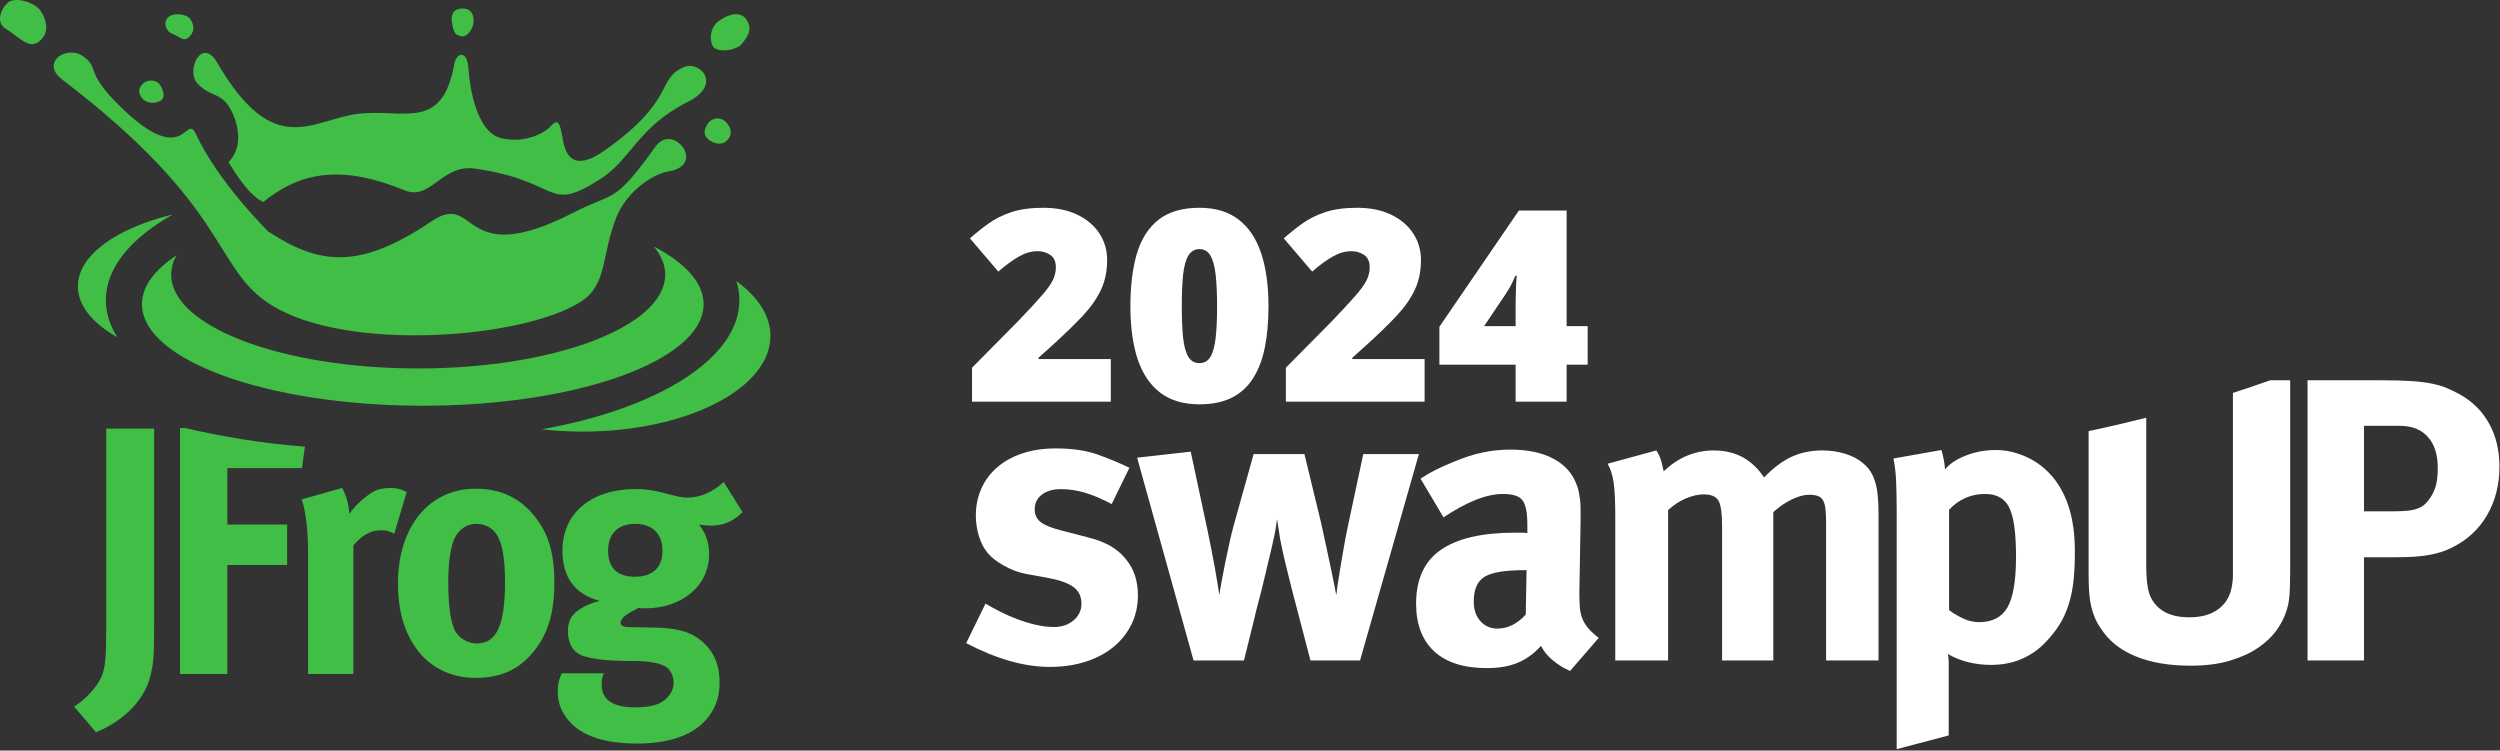 <svg xmlns="http://www.w3.org/2000/svg" width="483" height="145" viewBox="0 0 483 145" fill="none"><rect x="0" y="0" width="483" height="145" fill="#333333" stroke="none"/><path fill-rule="evenodd" clip-rule="evenodd" d="M143.465 98.944L139.81 93.116C137.785 95.035 135.306 96.132 132.889 96.132C131.779 96.132 131.193 95.996 128.776 95.379C126.362 94.692 124.663 94.486 122.771 94.486C114.217 94.486 108.669 99.15 108.669 106.351C108.669 111.562 111.02 114.785 115.852 116.088C113.893 116.569 111.738 117.598 110.759 118.765C110.04 119.587 109.715 120.682 109.715 121.985C109.715 123.085 109.976 124.044 110.367 124.867C110.823 125.621 111.476 126.238 112.261 126.58C113.825 127.197 116.373 127.609 120.289 127.678C122.314 127.678 123.555 127.747 124.012 127.747C126.428 127.885 127.667 128.294 128.582 128.775C129.495 129.325 130.148 130.559 130.148 131.929C130.148 133.302 129.299 134.673 128.059 135.496C126.885 136.319 124.99 136.663 122.51 136.663C118.461 136.663 116.242 135.153 116.242 132.341C116.242 131.106 116.373 130.831 116.634 130.078H108.539C108.213 130.763 107.757 131.723 107.757 133.644C107.757 136.045 108.669 138.102 110.497 139.885C113.502 142.835 118.398 143.656 123.163 143.656C128.384 143.656 133.413 142.423 136.35 139.129C138.176 137.072 139.025 134.809 139.025 131.861C139.025 128.707 138.113 126.306 136.154 124.387C133.802 122.122 131.128 121.299 126.036 121.231L121.334 121.163C120.42 121.163 119.9 120.822 119.9 120.341C119.9 119.38 121.138 118.556 123.358 117.461C124.012 117.528 124.272 117.528 124.663 117.528C131.779 117.528 137.002 113.14 137.002 107.106C137.002 104.773 136.35 102.991 135.042 101.346C136.154 101.481 136.48 101.551 137.329 101.551C139.743 101.551 141.571 100.796 143.465 98.944ZM148.848 64.908C148.848 60.965 146.412 57.311 142.268 54.31C142.642 55.515 142.852 56.74 142.852 57.989C142.852 69.282 127.052 78.944 104.653 82.945C107.186 83.23 109.814 83.386 112.517 83.386C132.583 83.386 148.848 75.113 148.848 64.908ZM135.936 58.766C135.936 69.603 111.646 78.388 81.681 78.388C51.718 78.388 27.43 69.603 27.43 58.766C27.43 55.352 29.84 52.144 34.078 49.35C33.422 50.548 33.075 51.788 33.075 53.058C33.075 63.069 54.439 71.185 80.795 71.185C107.151 71.185 128.517 63.069 128.517 53.058C128.517 51.165 127.747 49.337 126.328 47.62C132.38 50.786 135.936 54.626 135.936 58.766ZM33.424 41.419C22.48 44.087 15.045 49.313 15.045 55.324C15.045 59.044 17.897 62.46 22.658 65.159C21.228 62.875 20.45 60.472 20.45 57.989C20.45 51.738 25.301 45.989 33.424 41.419ZM140.447 23.799C139.44 22.59 138.061 22.593 136.973 23.577C135.923 24.966 135.893 25.955 136.639 26.723C137.434 27.544 139.083 28.251 140.27 27.311C141.458 26.366 141.454 25.007 140.447 23.799ZM126.661 28.304C130.057 23.577 136.555 31.936 129.19 33.099C126.243 33.565 121.266 36.782 119.131 41.86C116.115 49.375 117.42 54.937 112.236 58.282C101.181 65.411 67.122 68.1 52.457 58.956C40.961 51.788 44.906 40.424 12.023 15.38C7.722 12.107 12.815 8.632 16.036 10.856C19.257 13.083 16.309 13.674 22.805 20.161C35.926 33.26 35.794 21.484 37.866 25.938C42.224 35.305 51.836 44.738 51.836 44.738C61.462 50.992 69.149 52.358 83.349 42.77C92.353 36.69 88.67 52.441 110.754 41.089C118.808 36.948 118.473 39.694 126.661 28.304H126.661ZM30.841 16.288C30.285 15.506 28.63 15.147 27.524 16.258C26.419 17.369 26.963 18.467 27.601 19.128C28.518 20.073 30.071 19.995 30.995 19.482C31.923 18.969 31.728 17.535 30.841 16.288ZM8.011 7.594C8.733 6.804 9.644 5.309 8.079 2.447C6.937 0.352 3.161 -0.503 1.828 0.295C0.5 1.097 -1.126 4.19 1.1 5.551C3.967 7.307 5.847 9.961 8.011 7.594ZM144.156 3.708C143.146 2.243 141.014 2.508 138.905 4.037C136.793 5.563 137.193 8.465 137.891 9.141C139.115 10.329 142.378 9.527 143.138 8.676C145.096 6.49 145.165 5.171 144.156 3.708ZM132.008 13.002C135.03 11.58 139.783 16.203 132.905 19.672C123.075 24.634 122.033 30.789 115.823 34.703C105.379 41.286 108.575 34.969 91.775 32.578C85.305 31.657 83.224 38.86 78.173 36.778C66.529 31.979 58.397 32.898 50.855 39.02C48.125 37.818 45.268 33.178 44.149 31.318C47.206 28.329 45.972 23.335 44.245 20.596C42.52 17.857 40.431 18.634 38.138 16.114C35.842 13.597 39.002 7.029 41.942 12.075C52.954 30.983 60.184 23.118 69.179 21.99C77.812 20.909 85.443 25.601 87.783 12.309C88.168 10.137 90.288 9.617 90.504 13.21C90.72 16.805 92.072 25.559 96.819 26.689C101.564 27.817 105.332 25.579 106.443 24.337C107.555 23.096 108.137 23.276 108.624 26.358C109.114 29.442 110.317 33.702 116.981 28.957C130.611 19.252 126.711 15.496 132.008 13.002ZM91.498 4.12C91.542 2.567 90.835 1.593 89.299 1.648C87.765 1.704 87.214 2.475 87.264 3.974C87.647 6.812 88.125 6.744 89.143 7.006C90.162 7.269 91.453 5.672 91.498 4.12ZM36.856 6.788C37.524 5.947 37.588 4.839 36.701 3.591C36.146 2.811 33.546 2.275 32.443 3.386C31.336 4.498 32.343 6.244 33.204 6.509C34.798 6.999 35.507 8.482 36.856 6.788ZM127.994 106.419C127.994 109.642 126.1 111.424 122.64 111.424C119.572 111.424 117.482 109.986 117.482 106.419C117.482 103.127 119.376 101.207 122.706 101.207C126.036 101.207 127.994 103.127 127.994 106.419ZM102.925 126.101C105.8 122.671 107.103 118.556 107.103 112.522C107.103 106.83 105.928 102.991 103.253 99.697C100.379 96.132 96.66 94.418 91.892 94.418C82.884 94.418 76.878 101.754 76.878 112.798C76.878 123.837 82.818 130.97 91.892 130.97C97.049 130.97 100.379 129.119 102.925 126.101ZM97.573 112.454C97.573 120.753 95.942 124.317 92.156 124.317C90.457 124.317 88.5 123.359 87.715 121.439C86.998 119.653 86.604 116.635 86.604 112.591C86.604 109.093 86.931 106.625 87.519 104.773C88.236 102.579 89.933 101.207 92.023 101.207C93.589 101.207 94.96 101.893 95.809 103.059C96.985 104.635 97.573 107.721 97.573 112.454ZM14.315 136.523L18.555 141.461C22.669 139.815 27.827 136.114 29.132 130.285C29.589 128.364 29.783 127.129 29.783 120.955V82.8H20.516V121.985C20.516 127.129 20.32 129.049 19.601 130.762C18.753 132.684 16.662 135.014 14.315 136.523ZM35.731 82.691H34.779V130.215H43.918V109.161H55.473V101.346H43.918V90.439H58.344L58.904 86.29C50.235 85.629 42.357 84.236 35.731 82.691ZM66.114 94.281C66.898 95.722 67.353 97.299 67.484 99.288C68.726 97.504 70.815 95.653 72.446 94.828C73.166 94.486 74.339 94.281 75.319 94.281C76.624 94.281 77.211 94.418 78.582 95.035L76.167 103.127C75.319 102.648 74.601 102.442 73.622 102.442C71.663 102.442 69.9 103.402 68.268 105.39V130.215H59.521V106.76C59.521 102.028 58.998 98.463 58.28 96.476L66.114 94.281Z" fill="#40BE46"></path><path fill-rule="evenodd" clip-rule="evenodd" d="M482.892 90.137C482.892 93.72 482.075 96.887 480.439 99.638C478.803 102.391 476.506 104.47 473.545 105.869C472.922 106.183 472.287 106.44 471.638 106.648C470.989 106.858 470.262 107.037 469.456 107.193C468.653 107.351 467.703 107.465 466.615 107.544C465.524 107.624 464.227 107.662 462.72 107.662H456.722V127.6H445.818V73.47H460.071C462.358 73.47 464.289 73.522 465.873 73.626C467.456 73.73 468.808 73.899 469.922 74.132C471.039 74.367 471.986 74.652 472.766 74.99C473.546 75.327 474.325 75.703 475.102 76.119C477.648 77.52 479.582 79.429 480.906 81.845C482.23 84.257 482.892 87.022 482.892 90.137ZM219.841 114.983C219.841 117.059 219.426 118.943 218.595 120.628C217.765 122.316 216.609 123.77 215.13 124.989C213.65 126.21 211.859 127.157 209.756 127.834C207.653 128.508 205.329 128.847 202.786 128.847C197.905 128.847 192.529 127.316 186.664 124.25L190.402 116.617C191.181 117.085 192.101 117.591 193.165 118.136C194.231 118.681 195.348 119.175 196.514 119.616C197.685 120.057 198.878 120.423 200.099 120.707C201.316 120.992 202.5 121.135 203.642 121.135C205.148 121.135 206.407 120.707 207.419 119.849C208.432 118.993 208.937 117.916 208.937 116.617C208.937 115.268 208.445 114.216 207.458 113.463C206.472 112.711 204.914 112.126 202.786 111.711L198.112 110.855C196.763 110.595 195.387 110.076 193.984 109.299C192.583 108.518 191.516 107.688 190.79 106.804C190.063 105.922 189.507 104.832 189.115 103.534C188.728 102.235 188.532 100.938 188.532 99.64C188.532 97.718 188.894 95.953 189.622 94.341C190.348 92.734 191.389 91.359 192.739 90.216C194.089 89.074 195.711 88.191 197.606 87.568C199.501 86.945 201.617 86.634 203.954 86.634C207.173 86.634 209.898 87.036 212.131 87.84C214.364 88.645 216.389 89.489 218.206 90.372L214.779 97.381C212.806 96.343 211.053 95.603 209.522 95.162C207.988 94.721 206.472 94.499 204.966 94.499C203.46 94.499 202.24 94.85 201.306 95.551C200.371 96.252 199.904 97.2 199.904 98.394C199.904 99.431 200.28 100.25 201.033 100.847C201.786 101.444 203.071 101.976 204.888 102.443L209.716 103.689C210.963 104.001 212.002 104.325 212.832 104.663C213.663 105.001 214.377 105.364 214.974 105.754C215.57 106.143 216.077 106.532 216.492 106.921C216.908 107.311 217.297 107.739 217.661 108.207C219.115 110.023 219.841 112.282 219.841 114.983ZM262.76 127.6H253.181L249.598 113.893C249.182 112.281 248.767 110.609 248.352 108.868C247.937 107.131 247.6 105.585 247.34 104.236L246.717 100.264C246.665 100.677 246.613 101.068 246.561 101.432L246.406 102.445C246.353 102.754 246.276 103.143 246.172 103.613C246.068 104.077 245.938 104.676 245.782 105.405C245.574 106.284 245.328 107.324 245.042 108.52C244.756 109.711 244.458 110.97 244.147 112.297C243.835 113.62 243.51 114.906 243.172 116.152C242.836 117.398 242.562 118.488 242.355 119.423L240.331 127.6H230.595L219.69 88.426L230.048 87.258L233.322 102.598C233.527 103.638 233.763 104.794 234.022 106.066C234.28 107.336 234.515 108.57 234.723 109.766C234.931 110.96 235.112 112.037 235.269 112.997C235.422 113.958 235.527 114.62 235.58 114.981C235.684 114.205 235.84 113.257 236.048 112.141C236.255 111.022 236.488 109.831 236.748 108.556C237.008 107.283 237.28 106.001 237.566 104.703C237.851 103.403 238.15 102.211 238.462 101.118L242.2 87.722H252.013L255.206 100.885C255.569 102.545 255.92 104.158 256.257 105.713C256.592 107.273 256.893 108.675 257.153 109.921C257.413 111.165 257.634 112.242 257.815 113.153C257.996 114.059 258.113 114.669 258.166 114.981C258.217 114.568 258.307 113.893 258.438 112.958C258.568 112.025 258.737 110.944 258.945 109.726C259.152 108.507 259.372 107.221 259.606 105.871C259.839 104.521 260.086 103.221 260.346 101.975L263.383 87.722H274.131L262.76 127.6ZM303.341 129.625C302.147 129.106 301.044 128.431 300.034 127.6C299.019 126.769 298.253 125.835 297.734 124.797C297.318 125.212 296.916 125.601 296.526 125.965C296.137 126.328 295.735 126.64 295.32 126.899C293.295 128.353 290.621 129.08 287.298 129.08C282.833 129.08 279.432 128.003 277.096 125.847C274.759 123.693 273.591 120.614 273.591 116.62C273.591 111.894 275.186 108.429 278.38 106.222C281.571 104.015 286.363 102.91 292.75 102.91H293.918C294.281 102.91 294.67 102.938 295.086 102.988V101.354C295.086 99.119 294.787 97.577 294.19 96.72C293.593 95.862 292.334 95.433 290.413 95.433C288.752 95.433 286.96 95.822 285.039 96.601C283.118 97.38 281.068 98.496 278.886 99.953L274.448 92.473C275.486 91.799 276.472 91.227 277.407 90.76C278.341 90.293 279.51 89.774 280.912 89.202C282.884 88.374 284.741 87.775 286.479 87.411C288.219 87.048 289.998 86.866 291.815 86.866C295.19 86.866 297.981 87.463 300.187 88.657C302.396 89.851 303.886 91.565 304.665 93.797C304.823 94.213 304.937 94.615 305.015 95.005C305.093 95.397 305.172 95.851 305.249 96.368C305.327 96.887 305.367 97.512 305.367 98.237V100.962L305.133 114.358C305.133 115.451 305.159 116.398 305.21 117.203C305.264 118.008 305.418 118.748 305.678 119.423C305.938 120.098 306.316 120.734 306.807 121.331C307.3 121.926 307.988 122.561 308.872 123.239L303.341 129.625ZM294.463 110.155C290.828 110.155 288.297 110.57 286.869 111.398C285.442 112.231 284.728 113.841 284.728 116.23C284.728 117.787 285.156 119.046 286.013 120.006C286.869 120.968 287.973 121.447 289.323 121.447C290.309 121.447 291.27 121.214 292.204 120.747C293.139 120.279 293.996 119.604 294.775 118.722L294.931 110.155H294.463ZM352.804 127.6V101.277C352.804 100.08 352.765 99.119 352.687 98.395C352.61 97.668 352.454 97.095 352.221 96.681C351.987 96.264 351.648 95.981 351.207 95.825C350.767 95.666 350.208 95.589 349.533 95.589C348.546 95.589 347.43 95.887 346.184 96.486C344.938 97.084 343.744 97.899 342.602 98.937V127.6H332.709V101.664C332.709 99.172 332.476 97.523 332.01 96.72C331.542 95.915 330.582 95.51 329.129 95.51C328.139 95.51 327.036 95.76 325.816 96.251C324.596 96.744 323.417 97.512 322.274 98.548V127.6H312.07V99.795C312.07 96.887 311.969 94.706 311.759 93.252C311.553 91.799 311.162 90.579 310.59 89.592L320.014 87.022C320.377 87.593 320.65 88.153 320.832 88.696C321.016 89.241 321.21 90.035 321.416 91.072C324.222 88.374 327.467 87.022 331.153 87.022C334.423 87.022 337.124 88.112 339.253 90.293C339.772 90.812 340.291 91.461 340.81 92.24C342.627 90.373 344.418 89.033 346.184 88.229C347.95 87.424 349.922 87.022 352.104 87.022C353.661 87.022 355.141 87.243 356.542 87.684C357.944 88.125 359.087 88.738 359.969 89.517C360.54 89.981 361.007 90.501 361.371 91.072C361.735 91.643 362.033 92.307 362.268 93.058C362.501 93.81 362.669 94.696 362.772 95.705C362.876 96.72 362.929 97.899 362.929 99.251V127.6H352.804ZM400.864 106.571C400.864 108.701 400.774 110.596 400.595 112.257C400.413 113.918 400.1 115.437 399.657 116.812C399.216 118.189 398.647 119.448 397.946 120.588C397.243 121.733 396.374 122.848 395.335 123.939C393.985 125.393 392.417 126.51 390.625 127.289C388.833 128.069 386.846 128.456 384.666 128.456C383.108 128.456 381.615 128.275 380.187 127.911C378.76 127.547 377.474 127.029 376.333 126.354C376.437 126.821 376.488 127.34 376.488 127.911V142.085L366.441 144.735V98.628C366.441 97.33 366.429 96.225 366.403 95.318C366.376 94.407 366.35 93.604 366.324 92.903C366.299 92.202 366.247 91.515 366.168 90.839C366.091 90.165 365.974 89.41 365.818 88.581L375.086 86.943C375.294 87.671 375.45 88.319 375.553 88.892C375.657 89.464 375.736 90.061 375.787 90.684C376.67 89.592 378.02 88.696 379.837 87.996C381.654 87.294 383.575 86.943 385.6 86.943C387.004 86.943 388.391 87.164 389.767 87.605C391.143 88.047 392.376 88.634 393.468 89.358C394.556 90.085 395.545 90.956 396.428 91.968C397.308 92.98 398.088 94.186 398.762 95.588C399.437 96.993 399.958 98.602 400.322 100.42C400.685 102.237 400.864 104.285 400.864 106.571ZM389.494 107.584C389.494 105.663 389.416 103.962 389.26 102.483C389.105 101.003 388.845 99.771 388.482 98.783C387.705 96.55 386.041 95.435 383.497 95.435C380.798 95.435 378.487 96.447 376.565 98.472V117.864C377.293 118.436 378.176 118.968 379.214 119.46C380.253 119.954 381.291 120.201 382.328 120.201C384.925 120.201 386.768 119.241 387.859 117.319C388.951 115.398 389.494 112.154 389.494 107.584ZM442.463 109.919C442.463 111.22 442.448 112.281 442.422 113.112C442.397 113.943 442.358 114.646 442.307 115.214C442.254 115.786 442.176 116.318 442.073 116.812C441.969 117.307 441.813 117.837 441.605 118.408C441.242 119.5 440.632 120.643 439.775 121.837C438.919 123.031 437.75 124.135 436.271 125.148C434.79 126.16 432.974 126.99 430.819 127.637C428.664 128.288 426.133 128.612 423.223 128.612C419.07 128.612 415.513 128.003 412.554 126.781C409.594 125.56 407.36 123.756 405.856 121.37C405.386 120.693 405.01 120.018 404.727 119.342C404.439 118.668 404.207 117.941 404.024 117.162C403.842 116.383 403.712 115.513 403.634 114.556C403.559 113.593 403.519 112.463 403.519 111.165V83.293C407.294 82.496 411.005 81.629 414.656 80.709V109.062C414.656 110.724 414.734 112.074 414.89 113.112C415.046 114.151 415.279 114.955 415.591 115.527C416.89 118.021 419.355 119.265 422.992 119.265C425.38 119.265 427.286 118.707 428.714 117.59C430.144 116.474 430.985 114.929 431.247 112.956C431.349 112.386 431.4 111.814 431.4 111.243V75.915C433.843 75.128 436.245 74.312 438.611 73.468H442.463V109.919ZM470.974 90.371C470.974 87.827 470.34 85.841 469.066 84.413C467.794 82.985 465.991 82.271 463.654 82.271H456.722V98.785H462.408C463.499 98.785 464.419 98.746 465.174 98.665C465.925 98.588 466.576 98.445 467.119 98.237C467.664 98.029 468.134 97.743 468.523 97.38C468.913 97.016 469.286 96.55 469.65 95.981C470.119 95.252 470.455 94.462 470.664 93.605C470.872 92.746 470.974 91.669 470.974 90.371Z" fill="white"></path><path d="M214.604 77.608H187.8V71.039L196.819 61.919C198.688 59.966 200.136 58.399 201.164 57.221C202.208 56.041 202.941 55.039 203.362 54.214C203.783 53.389 203.993 52.53 203.993 51.637C203.993 50.543 203.64 49.751 202.932 49.263C202.225 48.774 201.391 48.53 200.431 48.53C199.269 48.53 198.09 48.867 196.894 49.541C195.715 50.197 194.376 51.174 192.878 52.471L187.396 46.054C188.507 45.061 189.686 44.117 190.932 43.225C192.179 42.315 193.652 41.574 195.353 41.002C197.054 40.429 199.126 40.143 201.568 40.143C204.077 40.143 206.25 40.581 208.086 41.456C209.938 42.332 211.37 43.536 212.381 45.069C213.391 46.585 213.896 48.311 213.896 50.248C213.896 52.387 213.501 54.298 212.709 55.983C211.934 57.65 210.764 59.326 209.197 61.01C207.631 62.677 205.677 64.572 203.336 66.694L200.633 69.119V69.372H214.604V77.608Z" fill="white"></path><path d="M245.071 59.191C245.071 62.155 244.835 64.808 244.363 67.149C243.892 69.473 243.134 71.452 242.09 73.086C241.062 74.719 239.698 75.966 237.997 76.825C236.296 77.683 234.208 78.113 231.732 78.113C228.65 78.113 226.124 77.363 224.153 75.865C222.183 74.349 220.726 72.184 219.783 69.372C218.856 66.543 218.393 63.149 218.393 59.191C218.393 55.2 218.814 51.789 219.656 48.959C220.515 46.113 221.921 43.932 223.875 42.416C225.829 40.901 228.448 40.143 231.732 40.143C234.814 40.143 237.332 40.901 239.286 42.416C241.256 43.915 242.713 46.088 243.656 48.934C244.599 51.764 245.071 55.183 245.071 59.191ZM228.321 59.191C228.321 61.599 228.406 63.62 228.574 65.254C228.759 66.888 229.096 68.117 229.585 68.942C230.09 69.751 230.806 70.155 231.732 70.155C232.658 70.155 233.366 69.751 233.854 68.942C234.342 68.117 234.679 66.896 234.865 65.279C235.05 63.646 235.142 61.616 235.142 59.191C235.142 56.749 235.05 54.711 234.865 53.077C234.679 51.444 234.342 50.214 233.854 49.389C233.366 48.547 232.658 48.126 231.732 48.126C230.806 48.126 230.09 48.547 229.585 49.389C229.096 50.214 228.759 51.444 228.574 53.077C228.406 54.711 228.321 56.749 228.321 59.191Z" fill="white"></path><path d="M275.235 77.608H248.431V71.039L257.45 61.919C259.319 59.966 260.767 58.399 261.795 57.221C262.839 56.041 263.572 55.039 263.993 54.214C264.414 53.389 264.624 52.53 264.624 51.637C264.624 50.543 264.271 49.751 263.563 49.263C262.856 48.774 262.022 48.53 261.062 48.53C259.9 48.53 258.721 48.867 257.525 49.541C256.346 50.197 255.007 51.174 253.509 52.471L248.026 46.054C249.138 45.061 250.317 44.117 251.563 43.225C252.81 42.315 254.283 41.574 255.984 41.002C257.685 40.429 259.757 40.143 262.199 40.143C264.708 40.143 266.881 40.581 268.717 41.456C270.569 42.332 272.001 43.536 273.011 45.069C274.022 46.585 274.527 48.311 274.527 50.248C274.527 52.387 274.131 54.298 273.34 55.983C272.565 57.65 271.395 59.326 269.828 61.01C268.262 62.677 266.308 64.572 263.967 66.694L261.264 69.119V69.372H275.235V77.608Z" fill="white"></path><path d="M306.737 70.458H302.67V77.608H292.818V70.458H278.089V63.132L293.449 40.673H302.67V63.006H306.737V70.458ZM292.818 63.006V58.711C292.818 58.324 292.826 57.835 292.843 57.246C292.86 56.656 292.877 56.067 292.893 55.477C292.927 54.871 292.952 54.366 292.969 53.962C293.003 53.541 293.028 53.313 293.045 53.279H292.767C292.447 54.037 292.152 54.669 291.883 55.174C291.613 55.663 291.26 56.244 290.822 56.917L286.729 63.006H292.818Z" fill="white"></path></svg>